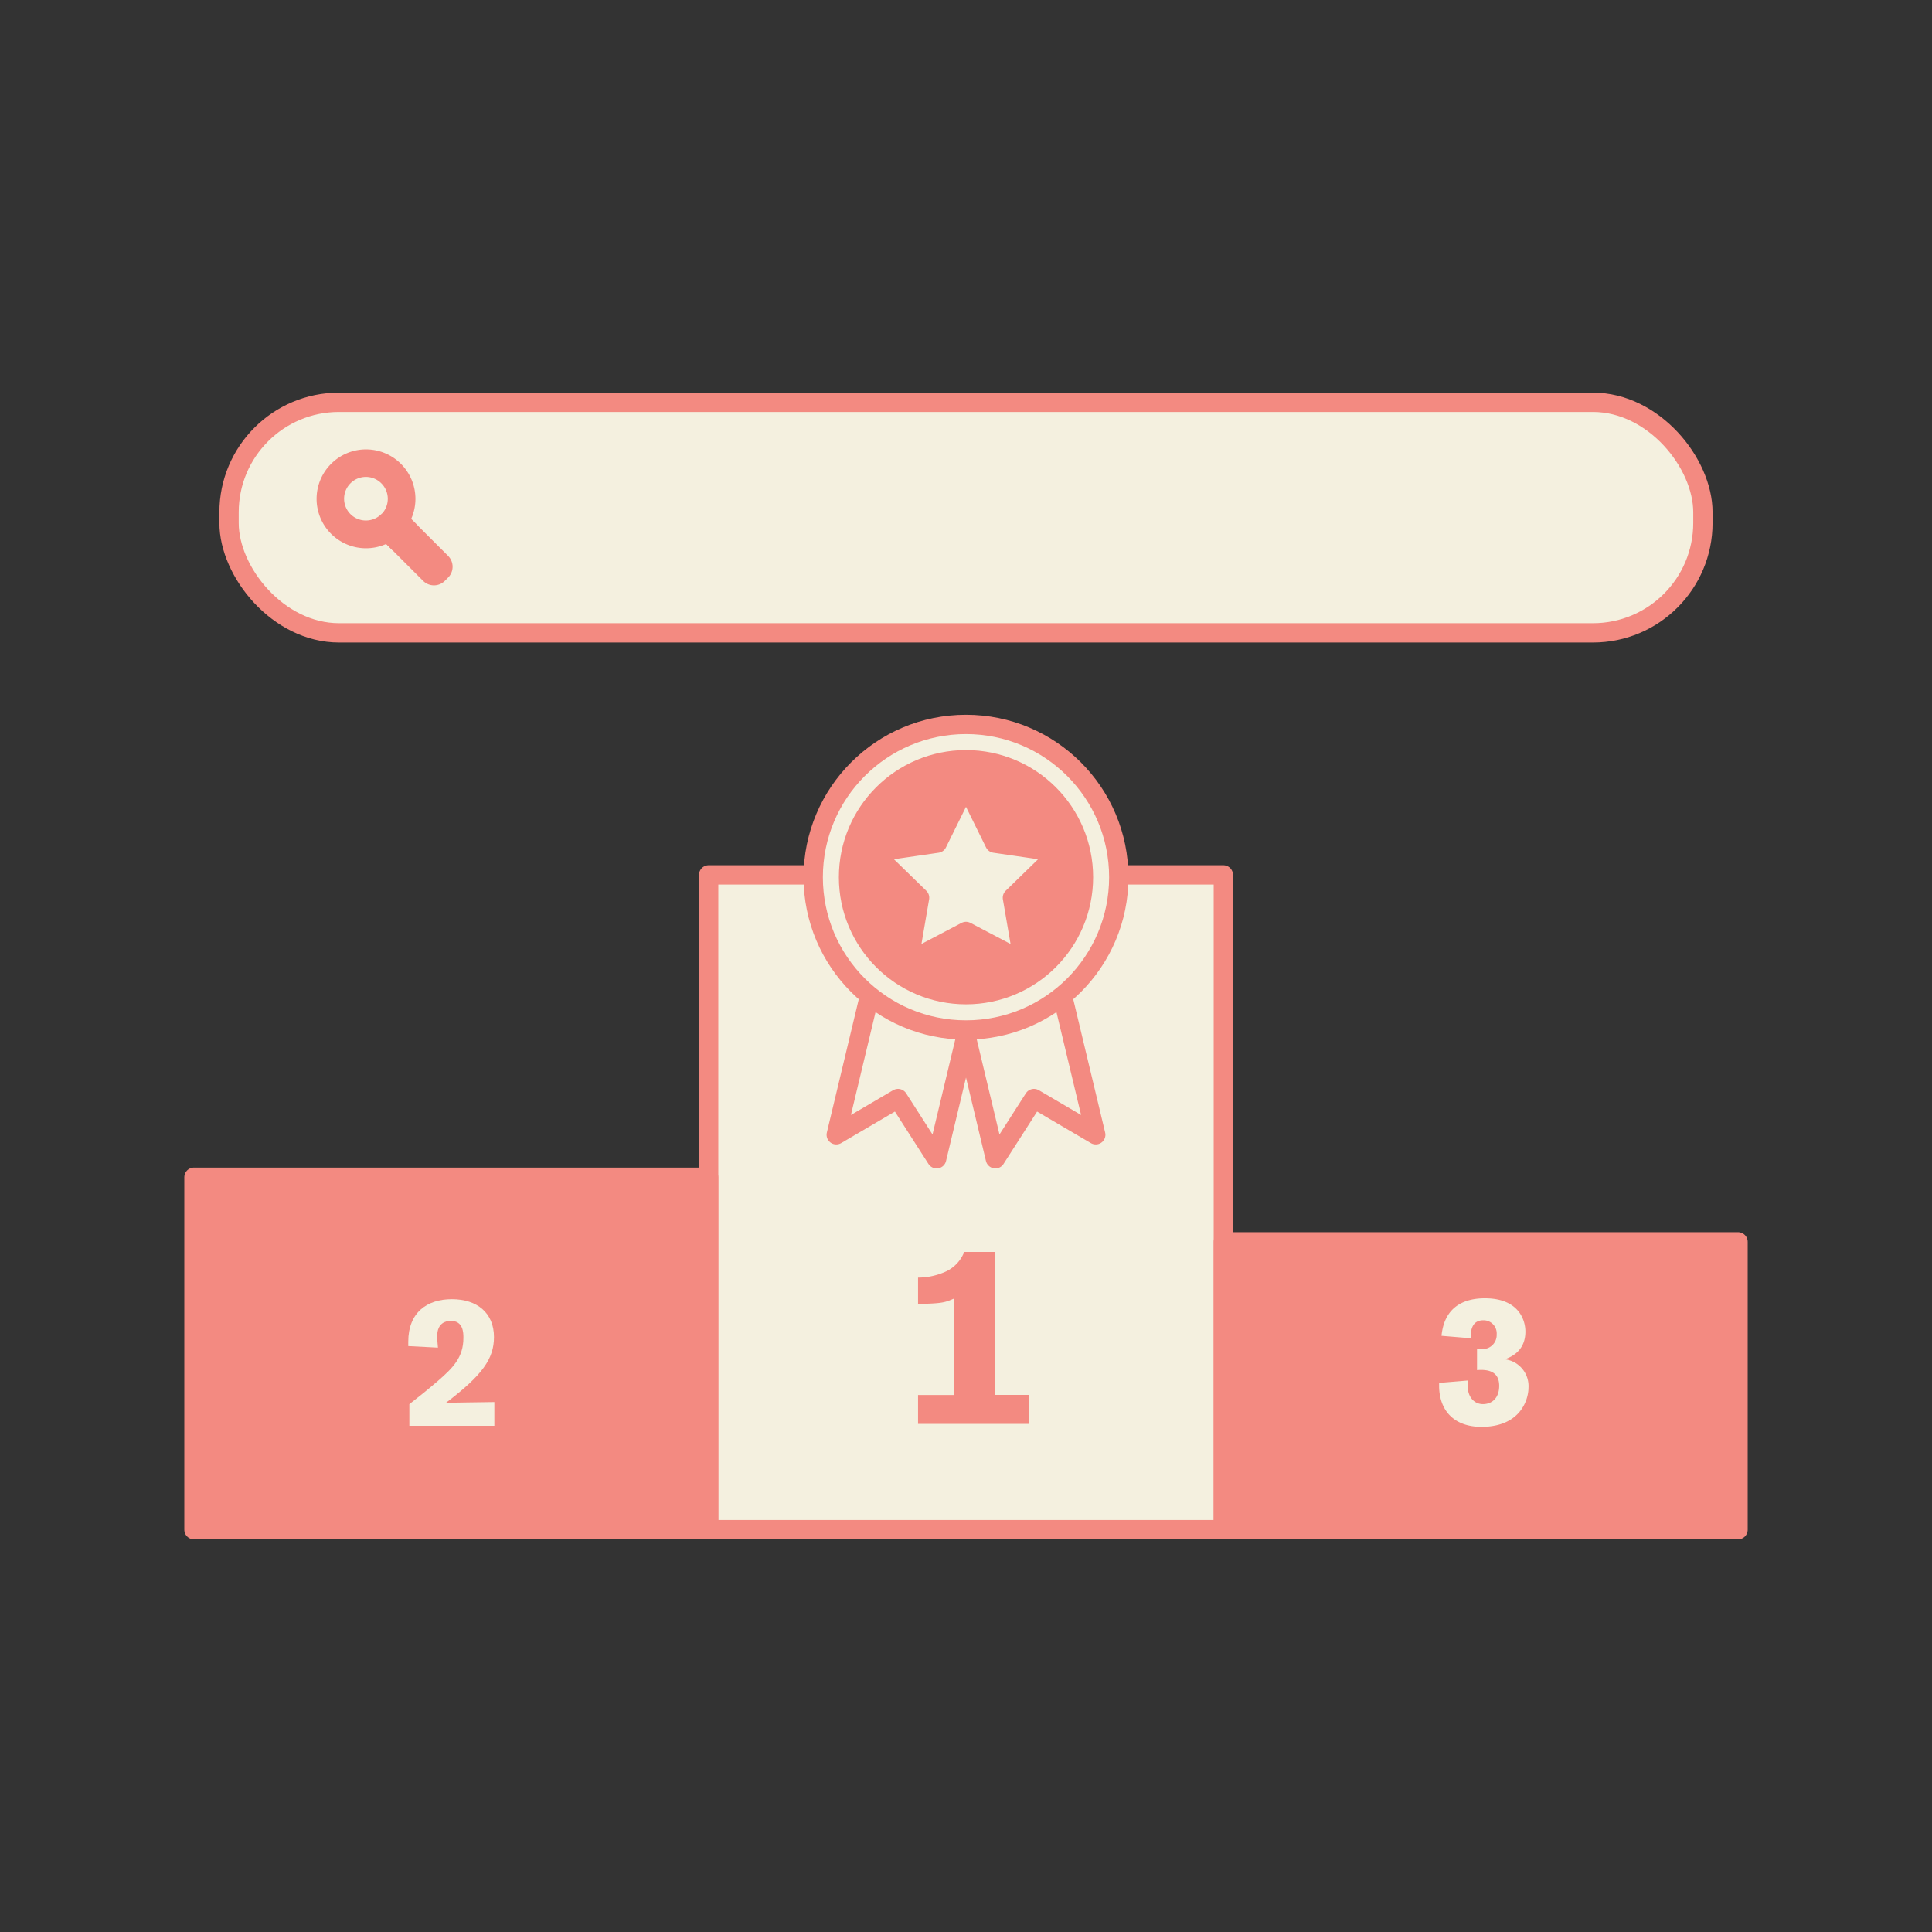 <svg xmlns="http://www.w3.org/2000/svg" viewBox="0 0 500 500"><rect x="0" y="0" width="500" height="500" fill="#333333" stroke="none"/><defs><style>.a,.c,.d,.f{fill:#f4f0df;}.a,.b,.c,.d{stroke:#f38a81;stroke-width:5px;}.a,.b{stroke-linecap:round;}.a,.b,.d{stroke-linejoin:round;}.b,.e{fill:#f38a81;}.c{stroke-miterlimit:10;}</style></defs><rect class="a" x="183.4" y="226.42" width="133.2" height="169.47"/><rect class="b" x="50.2" y="304.67" width="133.2" height="91.22"/><rect class="b" x="316.6" y="321.39" width="133.2" height="74.5"/><polygon class="a" points="242.4 299.89 232.41 284.3 216.42 293.68 231.62 230.18 257.6 236.39 242.4 299.89"/><polygon class="a" points="257.6 299.89 267.59 284.3 283.58 293.68 268.38 230.18 242.41 236.39 257.6 299.89"/><circle class="c" cx="250" cy="227.02" r="39.54"/><circle class="b" cx="250" cy="227.02" r="30.4"/><polygon class="d" points="250 203.16 257.43 218.21 274.03 220.62 262.01 232.33 264.85 248.87 250 241.06 235.15 248.87 237.99 232.33 225.97 220.62 242.57 218.21 250 203.16"/><rect class="a" x="59.28" y="104.12" width="381.43" height="59.66" rx="28.45"/><rect class="e" x="101.19" y="134.64" width="3.1" height="4.93" transform="translate(-66.86 112.81) rotate(-45)"/><path class="a" d="M106.52,135.64h4.15a0,0,0,0,1,0,0v13.17a1.47,1.47,0,0,1-1.47,1.47H108a1.47,1.47,0,0,1-1.47-1.47V135.64a0,0,0,0,1,0,0Z" transform="translate(-69.28 118.66) rotate(-45)"/><path class="a" d="M87.45,121.82a10.29,10.29,0,1,0,14.55,0A10.28,10.28,0,0,0,87.45,121.82Zm13,13a8.14,8.14,0,1,1,0-11.51A8.15,8.15,0,0,1,100.48,134.85Z"/><rect class="a" x="101.92" y="137.54" width="4.15" height="1.64" transform="translate(-67.38 114.06) rotate(-45)"/><path class="f" d="M105.66,348.37v-1.14c0-7.58,4.88-11,11.28-11,6.59,0,10.9,3.6,10.9,9.81,0,5.6-3,9.86-12.42,17,0,0,11.19-.19,12.52-.19V369h-22v-5.6c2.47-1.94,4.13-3.22,7.45-6.06,3.79-3.32,6.54-6,6.54-11.1,0-1.28,0-4.4-3.27-4.4-1.28,0-3.51.56-3.51,3.93,0,.81.09,2,.19,3Z"/><path class="f" d="M373.06,345.71c.76-7.72,6.07-9.71,11.23-9.71,8.68,0,10.48,5.54,10.48,8.62,0,4-2.32,6.12-5.31,7.16a7,7,0,0,1,6.11,7.35c0,3-2,10.14-12.18,10.14-7.11,0-10.95-4.26-10.95-10.66v-.71l7.4-.62s0,.9,0,1.37c0,3,1.75,4.74,3.93,4.74,2.52,0,4.22-1.75,4.22-4.74,0-3.65-2.75-4.12-4.74-4.12-.38,0-1,.05-1,.05v-5.45s.71,0,1.09,0a3.65,3.65,0,0,0,4-3.79,3.4,3.4,0,0,0-3.46-3.65c-3.27,0-3.27,3.27-3.27,4.65Z"/><path class="e" d="M257.54,361V324h-8a9.33,9.33,0,0,1-4.6,5,17.49,17.49,0,0,1-7.35,1.64v6.83c6.37-.13,7-.39,9.39-1.44v25h-9.39v7.47h28.64V361Z"/></svg>